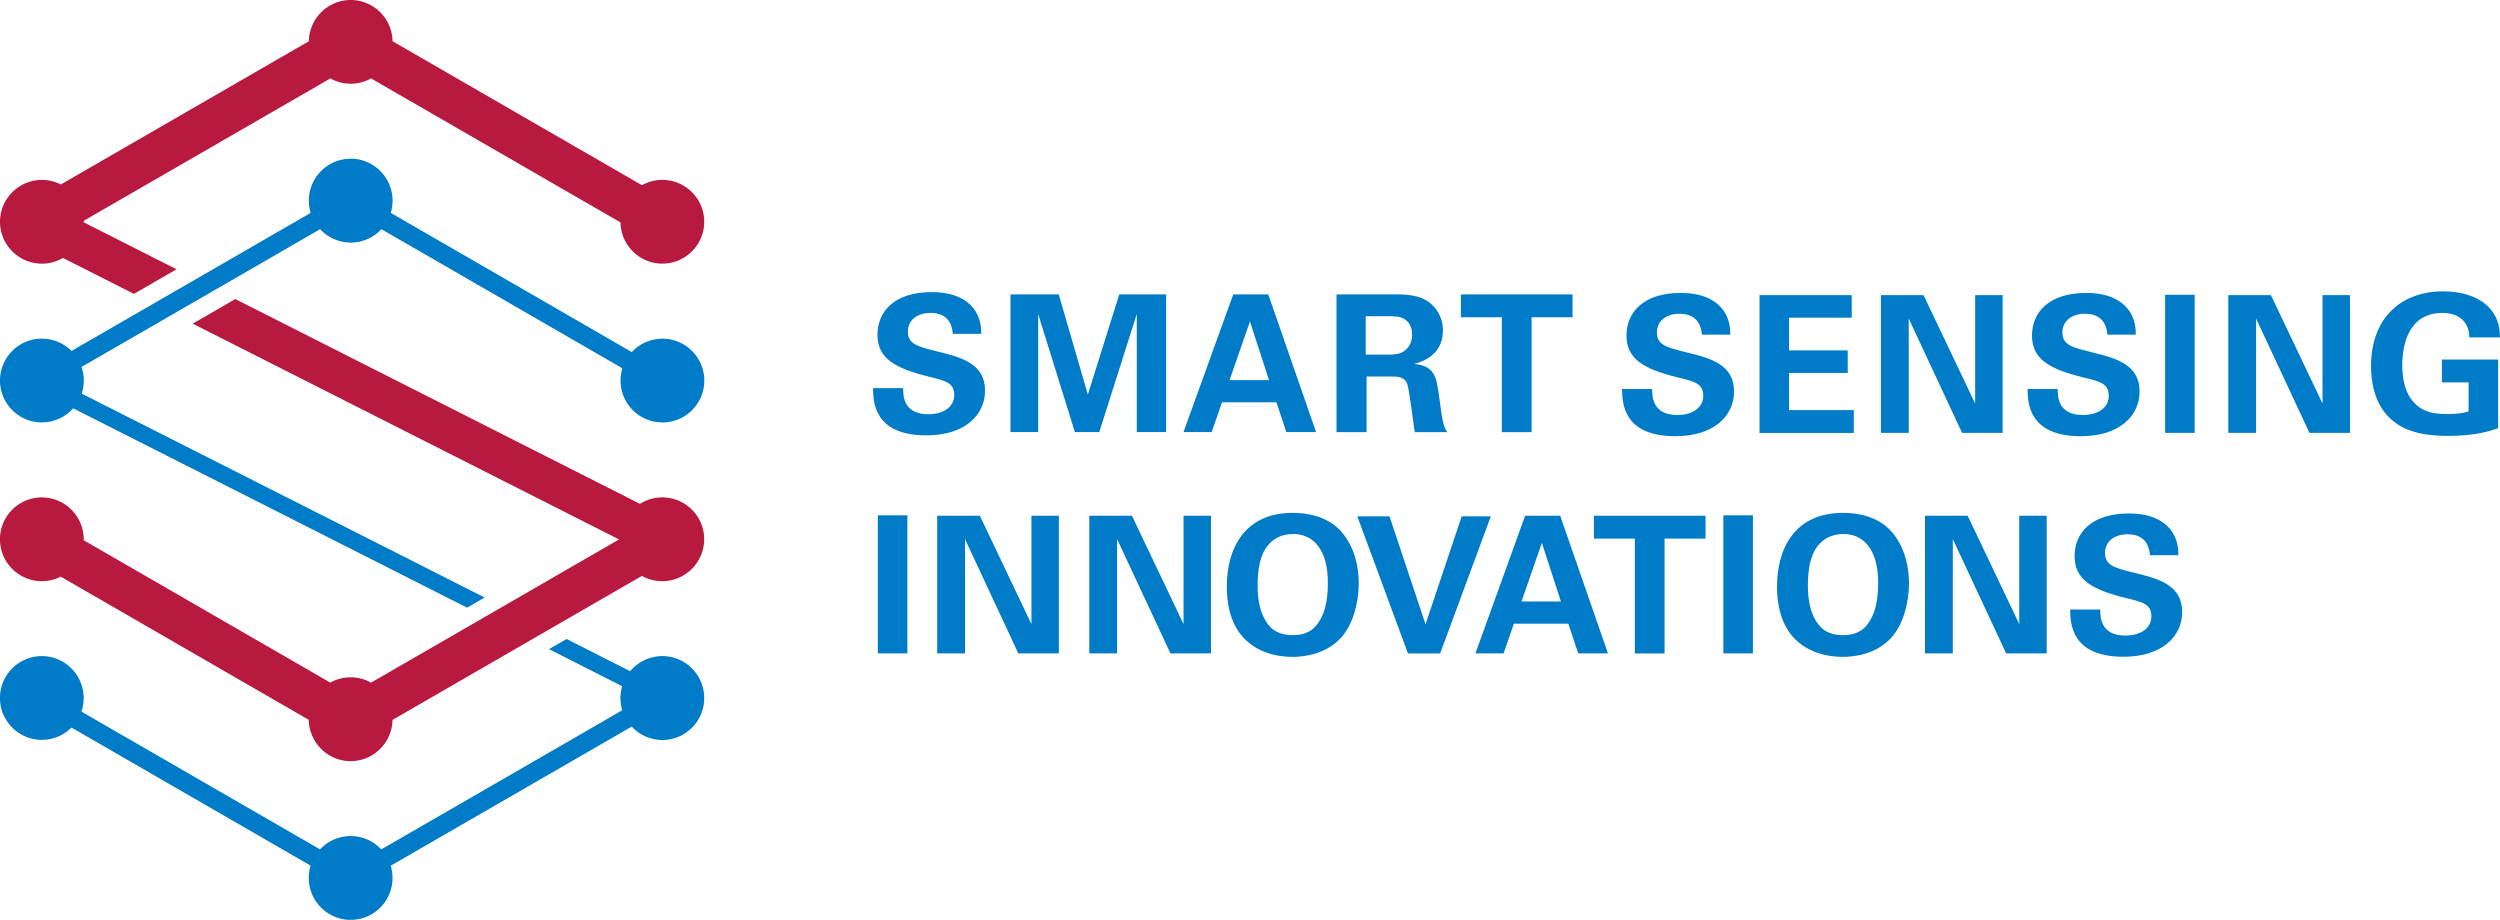 <svg xmlns="http://www.w3.org/2000/svg" width="532.36" height="195.86" viewBox="0 0 532.36 195.86">
  <style>
    .st0{fill:#b8193f}.st1{fill:#007bc7}
  </style>
  <path d="M141.59 105.94c-.18-.01-.36-.03-.54-.03-1.75 0-3.38.51-4.76 1.39L50.1 63.68l-9.07 5.24 90.79 45.95-52.81 30.49a8.85 8.85 0 00-4.34-1.13c-1.57 0-3.05.41-4.34 1.13l-52.51-30.32c0-.07.01-.14.01-.21 0-1.75-.51-3.38-1.39-4.75a8.895 8.895 0 00-7.53-4.16c-4.92 0-8.92 4-8.92 8.92 0 4.28 3.03 7.86 7.05 8.72.6.13 1.23.2 1.87.2 1.45 0 2.81-.35 4.02-.97l52.82 30.5c.03 1.95.69 3.74 1.78 5.2 1.63 2.17 4.22 3.59 7.13 3.59s5.5-1.41 7.13-3.58a8.825 8.825 0 001.79-5.2l53.11-30.67a8.85 8.85 0 004.34 1.13c.35 0 .69-.03 1.03-.07 4.43-.51 7.89-4.29 7.89-8.86.01-4.74-3.7-8.61-8.36-8.89zM7.6 56.04c.43.06.87.11 1.32.11 1.63 0 3.16-.45 4.48-1.22l15.12 7.65 9.07-5.24-19.76-10c0-.04.01-.08.01-.12 0-.07-.01-.13-.01-.2L70.35 16.7c1.28.72 2.76 1.13 4.33 1.13 1.57 0 3.05-.41 4.33-1.13l53.12 30.66c.03 1.95.69 3.74 1.78 5.2 1.63 2.17 4.21 3.58 7.13 3.58 4.92 0 8.92-4 8.92-8.92 0-4.57-3.45-8.34-7.89-8.85a8.85 8.85 0 00-5.37 1.07L83.59 8.78a8.884 8.884 0 00-1.78-5.2C80.18 1.41 77.59 0 74.68 0c-2.92 0-5.5 1.41-7.13 3.58a8.884 8.884 0 00-1.78 5.2l-52.82 30.5a8.9 8.9 0 00-4.02-.97c-.64 0-1.27.07-1.87.2C3.03 39.37 0 42.95 0 47.23c0 4.47 3.31 8.17 7.6 8.81z" class="st0"/>
  <path d="M141.04 139.71c-1.18 0-2.31.24-3.35.66-.72.29-1.4.68-2.01 1.15-.55.41-1.05.88-1.49 1.41l-13.55-6.86-3.74 2.16 15.58 7.89c-.19.64-.3 1.31-.34 1.99-.01.17-.03.35-.03.53 0 .2.02.39.03.59.05.7.16 1.38.36 2.02l-51.32 29.63c-.47-.5-.98-.95-1.55-1.34-.64-.43-1.34-.77-2.09-1.03a8.818 8.818 0 00-5.74 0 8.838 8.838 0 00-3.65 2.36l-50.82-29.34c.22-.63.37-1.29.44-1.98.03-.3.05-.61.05-.92 0-.46-.05-.91-.11-1.35-.65-4.28-4.35-7.57-8.8-7.57-4.92 0-8.92 4-8.92 8.92s4 8.92 8.92 8.92a8.922 8.922 0 004.67-1.33 8.88 8.88 0 001.64-1.29l50.92 29.4c-.2.65-.32 1.32-.36 2.02-.01.2-.03.39-.03.6 0 .59.06 1.16.17 1.72.8 4.1 4.42 7.21 8.75 7.21s7.94-3.1 8.75-7.2c.11-.56.17-1.13.17-1.72 0-.2-.02-.39-.03-.59-.05-.7-.16-1.38-.36-2.02l51.32-29.63c.47.5.98.95 1.55 1.34.64.43 1.34.77 2.09 1.03.9.31 1.87.49 2.88.49 4.92 0 8.92-4 8.92-8.92 0-4.95-4-8.95-8.92-8.95zM8.92 89.95c1.05 0 2.06-.19 3-.53.76-.27 1.47-.64 2.12-1.09.57-.4 1.09-.87 1.55-1.38l83.87 42.45 3.74-2.16-85.8-43.42c.15-.46.26-.94.34-1.43.03-.17.05-.35.07-.53.02-.27.04-.54.04-.82 0-.31-.02-.62-.05-.93-.07-.69-.23-1.34-.44-1.97L68.17 48.8c.47.5.98.95 1.55 1.34.64.43 1.34.77 2.09 1.03.9.31 1.87.49 2.88.49 1.01 0 1.97-.18 2.88-.49.74-.25 1.45-.6 2.09-1.03a8.63 8.63 0 001.55-1.34l51.32 29.62c-.2.65-.32 1.32-.36 2.02-.01.2-.03.39-.03.6 0 .59.06 1.16.17 1.72.8 4.1 4.42 7.2 8.75 7.2 4.92 0 8.92-4 8.92-8.92s-4-8.92-8.92-8.92c-1.01 0-1.97.18-2.88.49-.74.25-1.45.6-2.09 1.03-.57.38-1.09.84-1.55 1.34L83.21 45.33c.2-.65.32-1.32.36-2.02.01-.2.03-.39.03-.59 0-.59-.06-1.16-.17-1.72-.8-4.1-4.42-7.2-8.75-7.2s-7.95 3.1-8.75 7.2c-.11.56-.17 1.13-.17 1.72 0 .2.02.39.03.59.05.7.16 1.38.36 2.02l-50.92 29.4a8.97 8.97 0 00-1.64-1.29c-.67-.42-1.4-.75-2.18-.97-.79-.23-1.63-.36-2.49-.36C4 72.1 0 76.11 0 81.03s4 8.92 8.92 8.92z" class="st1"/>
  <g>
    <path d="M192.32 82.65c0 1.38-.08 5.56 5.32 5.56 3.4 0 5.56-1.63 5.56-4.1 0-2.6-1.82-3.04-5.56-3.94-6.98-1.75-10.79-3.81-10.79-8.88 0-4.83 3.44-9.09 11.59-9.09 3.04 0 6.65.69 8.85 3.45 1.66 2.11 1.66 4.46 1.66 5.44h-6.05c-.08-1.02-.41-4.46-4.74-4.46-2.92 0-4.83 1.58-4.83 3.98 0 2.72 2.15 3.2 6.37 4.26 5.07 1.22 10.06 2.6 10.06 8.31 0 5.27-4.38 9.53-12.49 9.53-11.24 0-11.32-7.22-11.36-10.06h6.41zM215.18 62.69h10.27l6.2 21.33 6.69-21.33h9.98v29.32h-6.25V66.87l-7.99 25.14h-5.19l-7.82-25.14v25.14h-5.89V62.69zM270.07 62.69l10.18 29.32h-6.33l-2.11-6.33h-11.6l-2.19 6.33h-6l10.59-29.32h7.46zm.15 18.25l-4.05-12.49-4.34 12.49h8.39zM284.6 62.69h11.24c3.24-.04 6.53-.04 8.88 1.99 1.82 1.58 2.55 3.73 2.55 5.64 0 5.48-4.7 6.77-6.12 7.18 4.42.41 4.74 2.92 5.27 6.73.44 3.45.69 4.87.89 5.68.32 1.3.57 1.63.9 2.11h-6.94c-.28-1.62-1.17-9.04-1.58-10.18-.57-1.66-2.11-1.66-3.17-1.66h-5.51v11.84h-6.41V62.69zm6.21 12.82h5.07c.73 0 2.19 0 3.2-.81.45-.32 1.63-1.34 1.63-3.4 0-1.99-.97-2.92-1.54-3.28-.97-.69-2.15-.69-4.14-.69h-4.21v8.18zM319.81 67.56h-8.72v-4.87h23.77v4.87h-8.72v24.46h-6.33V67.56z" class="st1"/>
    <g>
      <path d="M351.82 82.81c0 1.38-.08 5.56 5.32 5.56 3.4 0 5.56-1.63 5.56-4.1 0-2.6-1.83-3.04-5.56-3.93-6.98-1.75-10.79-3.81-10.79-8.88 0-4.83 3.44-9.08 11.59-9.08 3.04 0 6.65.69 8.85 3.45 1.66 2.11 1.66 4.46 1.66 5.44h-6.05c-.08-1.02-.41-4.46-4.74-4.46-2.92 0-4.83 1.58-4.83 3.98 0 2.72 2.15 3.2 6.37 4.26 5.07 1.21 10.06 2.6 10.06 8.31 0 5.27-4.38 9.53-12.49 9.53-11.24 0-11.32-7.22-11.36-10.06h6.41zM374.68 62.85h19.63v4.79h-13.34v6.98h12.49v4.79h-12.49v7.91h13.79v4.87h-20.08V62.85zM400.52 62.85h9.09l10.99 23.08V62.85h5.84v29.32h-8.63l-11.36-24.34v24.34h-5.92V62.85zM438.17 82.81c0 1.38-.08 5.56 5.32 5.56 3.4 0 5.56-1.63 5.56-4.1 0-2.6-1.82-3.04-5.56-3.93-6.98-1.75-10.79-3.81-10.79-8.88 0-4.83 3.44-9.08 11.59-9.08 3.04 0 6.65.69 8.85 3.45 1.66 2.11 1.66 4.46 1.66 5.44h-6.05c-.08-1.02-.41-4.46-4.74-4.46-2.92 0-4.83 1.58-4.83 3.98 0 2.72 2.15 3.2 6.37 4.26 5.07 1.21 10.06 2.6 10.06 8.31 0 5.27-4.38 9.53-12.49 9.53-11.24 0-11.32-7.22-11.36-10.06h6.41zM461.05 62.78h6.29v29.4h-6.29v-29.4zM474.49 62.85h9.09l10.99 23.08V62.85h5.84v29.32h-8.63l-11.36-24.34v24.34h-5.92V62.85zM525.83 71.86c-.03-.77-.08-1.83-.81-2.96-1.22-1.95-3.53-2.27-4.91-2.27-7.14 0-8.56 6.65-8.56 11.15 0 1.99.28 5.56 2.43 7.87 1.46 1.62 3.41 2.52 6.9 2.52 3.04 0 4.1-.36 4.79-.57v-6.17h-5.68v-4.87h11.97V91.2c-1.82.61-4.83 1.62-10.71 1.62-6.69 0-10.14-1.62-12.46-3.89-3.28-3.21-3.89-7.87-3.89-10.95 0-10.38 6.49-15.94 15.37-15.94 3.77 0 7.67 1.05 9.98 3.69 1.95 2.23 2.07 4.54 2.11 6.12h-6.53z" class="st1"/>
    </g>
  </g>
  <g>
    <path d="M186.93 109.74h6.29v29.4h-6.29v-29.4zM199.56 109.82h9.09l10.99 23.08v-23.08h5.84v29.32h-8.63l-11.36-24.34v24.34h-5.92v-29.32zM231.95 109.82h9.09l10.99 23.08v-23.08h5.84v29.32h-8.63l-11.36-24.34v24.34h-5.92v-29.32zM275.3 109.21c3.13 0 7.42.73 10.31 3.98 3.12 3.57 3.73 8.15 3.73 11.03 0 4.26-1.3 8.8-3.69 11.48-3.25 3.65-7.99 4.18-10.42 4.18-3.86 0-7.71-1.21-10.38-4.01-3.21-3.41-3.61-8.28-3.61-10.95-.01-7.79 3.52-15.71 14.06-15.71zm-5.31 23.69c.89 1.22 2.39 2.35 5.31 2.35 2.56 0 4.3-.89 5.48-2.72.97-1.46 1.98-3.73 1.98-8.4 0-1.42-.12-3.45-.73-5.23-1.21-3.61-3.69-5.19-6.69-5.19-2.35 0-4.21.97-5.39 2.48-1.67 2.03-2.15 5.19-2.15 8.52 0 2.8.44 5.92 2.19 8.19zM295.89 109.95l7.67 22.99 7.7-22.99h6.2l-10.79 29.2h-6.85l-10.79-29.2h6.86zM332.23 109.82l10.18 29.32h-6.33l-2.11-6.33h-11.6l-2.19 6.33h-6l10.59-29.32h7.46zm.16 18.26l-4.06-12.49-4.33 12.49h8.39zM348.13 114.69h-8.72v-4.87h23.77v4.87h-8.72v24.46h-6.33v-24.46zM366.98 109.74h6.29v29.4h-6.29v-29.4zM392.47 109.21c3.13 0 7.42.73 10.31 3.98 3.12 3.57 3.73 8.15 3.73 11.03 0 4.26-1.3 8.8-3.69 11.48-3.25 3.65-7.99 4.18-10.42 4.18-3.86 0-7.71-1.21-10.38-4.01-3.21-3.41-3.61-8.28-3.61-10.95-.01-7.79 3.52-15.71 14.06-15.71zm-5.3 23.69c.89 1.22 2.39 2.35 5.31 2.35 2.56 0 4.3-.89 5.48-2.72.97-1.46 1.98-3.73 1.98-8.4 0-1.42-.12-3.45-.73-5.23-1.21-3.61-3.69-5.19-6.69-5.19-2.35 0-4.21.97-5.39 2.48-1.67 2.03-2.15 5.19-2.15 8.52 0 2.8.44 5.92 2.19 8.19zM409.91 109.82H419l10.99 23.08v-23.08h5.84v29.32h-8.63l-11.36-24.34v24.34h-5.92v-29.32zM447.24 129.78c0 1.38-.08 5.56 5.32 5.56 3.4 0 5.56-1.63 5.56-4.1 0-2.6-1.82-3.04-5.56-3.93-6.98-1.75-10.79-3.81-10.79-8.88 0-4.83 3.44-9.09 11.59-9.09 3.04 0 6.65.69 8.85 3.45 1.66 2.11 1.66 4.46 1.66 5.44h-6.05c-.08-1.02-.41-4.46-4.74-4.46-2.92 0-4.83 1.58-4.83 3.98 0 2.72 2.15 3.2 6.37 4.26 5.07 1.22 10.06 2.6 10.06 8.31 0 5.27-4.38 9.53-12.49 9.53-11.24 0-11.32-7.22-11.36-10.06h6.41z" class="st1"/>
  </g>
</svg>